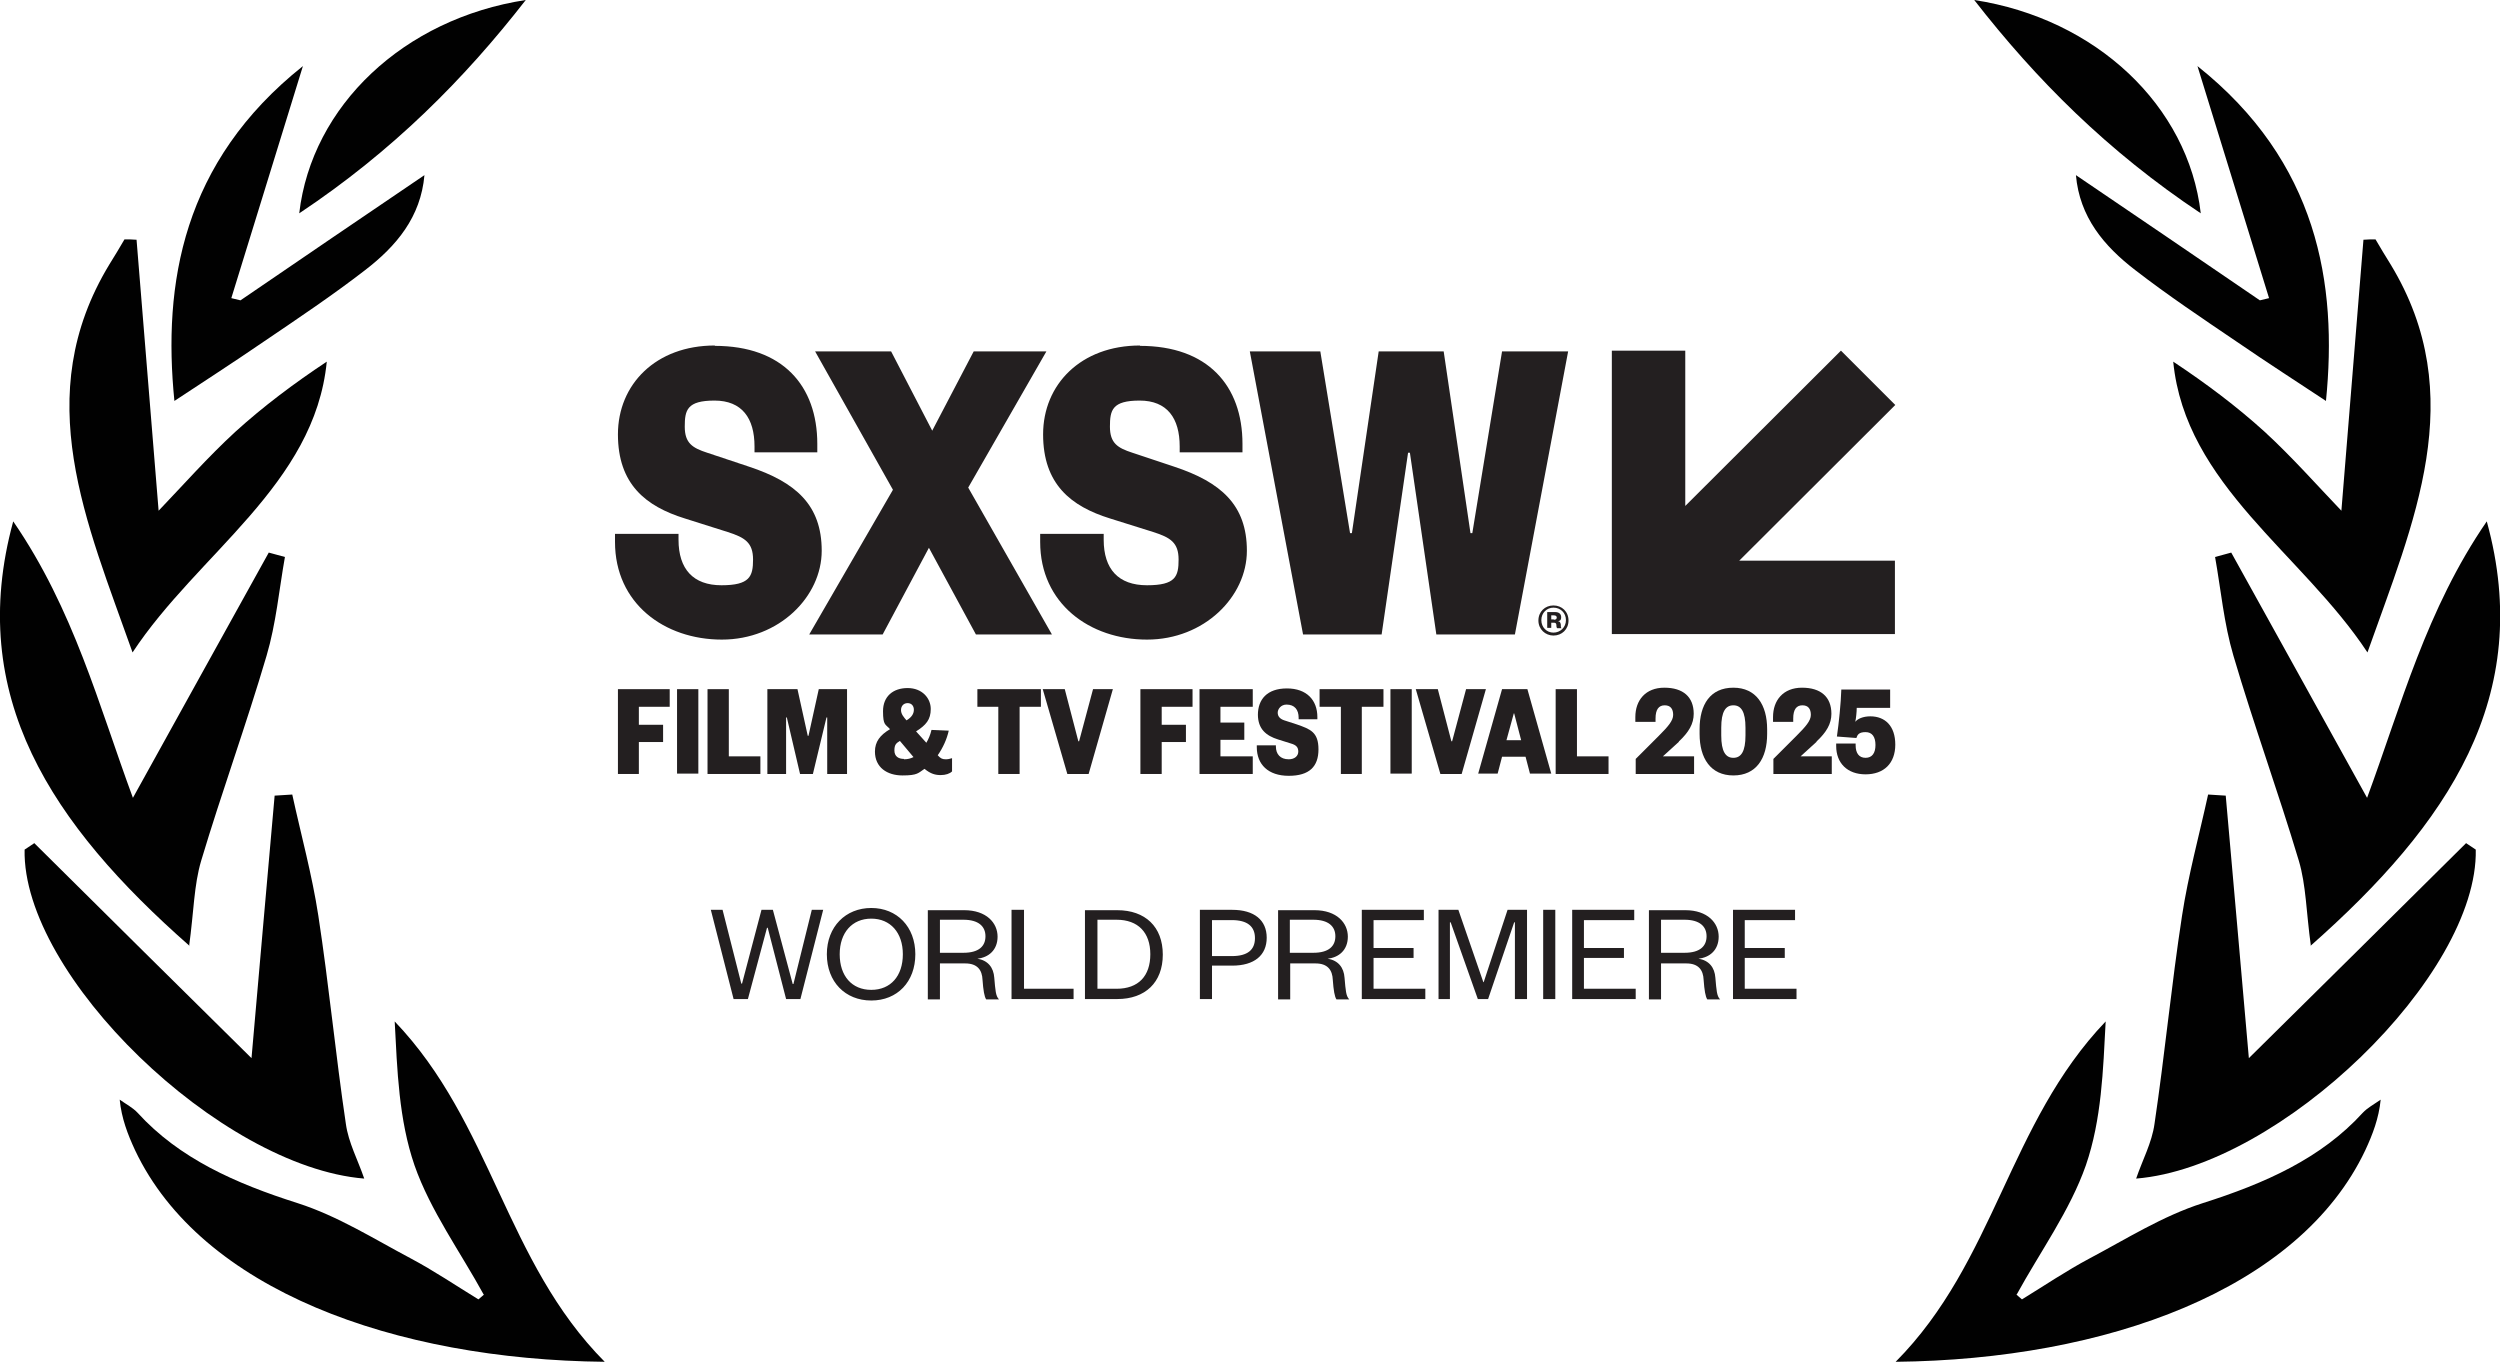 <?xml version="1.0" encoding="UTF-8"?>
<svg id="Layer_1" xmlns="http://www.w3.org/2000/svg" version="1.1" viewBox="0 0 680.9 370.9">
  <!-- Generator: Adobe Illustrator 29.2.1, SVG Export Plug-In . SVG Version: 2.1.0 Build 116)  -->
  <defs>
    <style>
      .st0 {
        fill: #010101;
      }

      .st1 {
        fill: #231f20;
      }
    </style>
  </defs>
  <g>
    <path class="st0" d="M131.8,352.7c-6.4-11.7-14.6-23-18.9-35.3-4.3-12.5-4.7-25.9-5.4-39.2,26.5,27.7,30.1,65.4,57.2,92.7-57.3-.6-109.9-19.6-127.9-57.6-2-4.3-3.7-8.7-4.2-13.8,1.7,1.2,3.6,2.2,4.9,3.6,11.3,12.4,26.6,19.2,43.6,24.6,10.9,3.5,20.7,9.7,30.7,15,6.4,3.4,12.3,7.4,18.5,11.2.5-.4.9-.8,1.4-1.2"/>
    <path class="st0" d="M9.3,229.6c19.9,19.8,39.9,39.5,59.2,58.6,2-23.3,4.2-47.4,6.3-71.5,1.6-.1,3.2-.2,4.8-.3,2.4,11,5.4,21.9,7.1,33,2.9,18.9,4.7,37.9,7.5,56.7.7,5.1,3.3,9.9,5,14.9-39.3-3.2-93.2-55.4-92.5-89.6.9-.6,1.8-1.2,2.7-1.8"/>
    <path class="st0" d="M51.6,257.6C14.1,224.6-9.4,189.6,3.6,142c16.5,24,23.3,50.1,32.6,75.3,12.5-22.5,24.7-44.7,37-66.8l4.4,1.2c-1.6,9-2.4,18.1-5,26.9-5.5,18.7-12.2,37.1-17.8,55.8-2,6.7-2,13.9-3.3,23.3"/>
    <path class="st0" d="M37.2,65.4c2,24.4,4,48.8,6,73.7,6.7-7,13.4-14.6,20.9-21.5,7.6-6.9,16-13.2,24.9-19.1-3.3,33.6-35.2,52.3-52.9,79.2-12.5-35.4-28.1-69.8-6.3-105.7,1.4-2.3,2.8-4.5,4.1-6.8,1.1,0,2.2,0,3.3.1"/>
    <path class="st0" d="M47.5,109.2c-3.2-31.9,2.2-65.1,35-91.2-6.5,21.1-13,42.2-19.5,63.2.8.2,1.7.4,2.5.6,16.7-11.4,33.4-22.8,50.1-34.1-1,11.4-7.6,19.3-16.2,25.9-8.8,6.8-18.2,13.1-27.5,19.4-8.6,5.9-17.3,11.5-24.4,16.2"/>
    <path class="st0" d="M81.5,58.1c3.4-29.3,28.5-53,61.7-58.1-16.8,21.6-36.3,41.2-61.7,58.1"/>
    <path class="st0" d="M549.2,352.7c6.4-11.7,14.6-23,18.9-35.3,4.3-12.5,4.7-25.9,5.4-39.2-26.5,27.7-30.1,65.4-57.2,92.7,57.3-.6,109.9-19.6,127.9-57.6,2-4.3,3.7-8.7,4.2-13.8-1.7,1.2-3.6,2.2-4.9,3.6-11.3,12.4-26.6,19.2-43.6,24.6-10.9,3.5-20.7,9.7-30.7,15-6.4,3.4-12.3,7.4-18.5,11.2-.5-.4-.9-.8-1.4-1.2"/>
    <path class="st0" d="M671.7,229.6c-19.9,19.8-39.9,39.5-59.2,58.6-2-23.3-4.2-47.4-6.3-71.5-1.6-.1-3.2-.2-4.8-.3-2.4,11-5.4,21.9-7.1,33-2.9,18.9-4.7,37.9-7.5,56.7-.7,5.1-3.3,9.9-5,14.9,39.3-3.2,93.2-55.4,92.5-89.6-.9-.6-1.8-1.2-2.7-1.8"/>
    <path class="st0" d="M629.3,257.6c37.5-33.1,61.1-68,48-115.6-16.5,24-23.3,50.1-32.6,75.3-12.5-22.5-24.7-44.7-37-66.8-1.5.4-2.9.8-4.4,1.2,1.6,9,2.4,18.1,5,26.9,5.5,18.7,12.2,37.1,17.8,55.8,2,6.7,2,13.9,3.3,23.3"/>
    <path class="st0" d="M643.7,65.4c-2,24.4-4,48.8-6,73.7-6.7-7-13.4-14.6-20.9-21.5-7.6-6.9-16-13.2-24.9-19.1,3.3,33.6,35.2,52.3,52.9,79.2,12.5-35.4,28.1-69.8,6.3-105.7-1.4-2.3-2.8-4.5-4.1-6.8-1.1,0-2.2,0-3.3.1"/>
    <path class="st0" d="M633.5,109.2c3.2-31.9-2.2-65.1-35-91.2,6.5,21.1,13,42.2,19.5,63.2-.8.2-1.7.4-2.5.6-16.7-11.4-33.4-22.8-50.1-34.1,1,11.4,7.6,19.3,16.2,25.9,8.8,6.8,18.2,13.1,27.5,19.4,8.6,5.9,17.3,11.5,24.4,16.2"/>
    <path class="st0" d="M599.4,58.1c-3.4-29.3-28.5-53-61.7-58.1,16.8,21.6,36.3,41.2,61.7,58.1"/>
    <polygon class="st1" points="516.1 172.7 516.1 152.7 473.7 152.7 516.2 110.3 501.4 95.5 459 137.8 459 95.5 439 95.5 439 172.7 516.1 172.7"/>
    <path class="st1" d="M194.7,94.2c18.4,0,27.9,10.8,27.9,26.7v2.3h-17.1v-1.6c0-7.7-3.4-12.5-10.9-12.5s-8.1,2.6-8.1,7.1,2.1,5.8,6.1,7.1l11.4,3.8c12.7,4.2,19.8,10.4,19.8,22.9s-11.6,24.2-27.2,24.2-29.1-9.8-29.1-26.6v-2.2h17.3v1.6c0,8,4,12.4,11.7,12.4s8.6-2.4,8.6-7-2.2-6-6.9-7.5l-11.7-3.7c-10.6-3.3-18.2-9.3-18.2-22.9s10.3-24.2,26.4-24.2"/>
    <polygon class="st1" points="263.7 132.8 286.5 172.8 265.8 172.8 253 149.2 240.4 172.8 220.4 172.8 243.2 133.4 222 95.7 242.7 95.7 253.9 117.3 265.2 95.7 285 95.7 263.7 132.8"/>
    <path class="st1" d="M310.5,94.2c18.4,0,27.9,10.8,27.9,26.7v2.3h-17.1v-1.6c0-7.7-3.4-12.5-10.9-12.5s-8.1,2.6-8.1,7.1,2.1,5.8,6.1,7.1l11.4,3.8c12.7,4.2,19.8,10.4,19.8,22.9s-11.6,24.2-27.2,24.2-29.1-9.8-29.1-26.6v-2.2h17.3v1.6c0,8,4,12.4,11.8,12.4s8.6-2.4,8.6-7-2.2-6-6.9-7.5l-11.8-3.7c-10.6-3.3-18.2-9.3-18.2-22.9s10.3-24.2,26.4-24.2"/>
    <polygon class="st1" points="393.2 95.7 400.5 145.2 401 145.2 409.1 95.7 427.1 95.7 412.6 172.8 391.2 172.8 384 123.3 383.5 123.3 376.3 172.8 354.9 172.8 340.4 95.7 359.6 95.7 367.7 145.2 368.2 145.2 375.5 95.7 393.2 95.7"/>
    <path class="st1" d="M423.2,168.8c.5,0,.8-.2.8-.6s-.3-.6-.8-.6h-.7v1.1h.7ZM424.1,171.1c-.1-.1-.2-.3-.2-.8,0-.5-.2-.7-.7-.7h-.7v1.4h-1.1v-4.3h2.1c1.1,0,1.7.5,1.7,1.4s-.4,1-.9,1.1c.5,0,.7.3.8.9,0,.6,0,.8.2,1h-1.1ZM423.1,165.5c-1.8,0-3.3,1.4-3.3,3.4s1.5,3.4,3.3,3.4,3.4-1.4,3.4-3.4-1.5-3.4-3.4-3.4M423.1,173.1c-2.2,0-4.1-1.7-4.1-4.1s1.8-4.1,4.1-4.1,4.1,1.7,4.1,4.1-1.8,4.1-4.1,4.1"/>
    <polygon class="st1" points="174 210.8 174 202.1 180.6 202.1 180.6 197.4 174 197.4 174 192.5 182.4 192.5 182.4 187.7 168.3 187.7 168.3 210.8 174 210.8"/>
    <rect class="st1" x="184.4" y="187.7" width="5.8" height="23"/>
    <polygon class="st1" points="192.7 187.7 192.7 210.8 207.1 210.8 207.1 206 198.5 206 198.5 187.7 192.7 187.7"/>
    <polygon class="st1" points="221.4 210.8 225.1 195.4 225.3 195.4 225.3 210.8 230.7 210.8 230.7 187.7 223 187.7 220.2 200.4 220 200.4 217.2 187.7 209 187.7 209 210.8 214.1 210.8 214.1 195.4 214.3 195.4 217.9 210.8 221.4 210.8"/>
    <path class="st1" d="M257.5,206.8c-.9,0-1.4-.3-2.1-1.1,1.4-2,2.5-4.4,3-6.7l-4.7-.2c-.3,1.3-.8,2.5-1.4,3.5l-2.8-3.1c2.7-1.7,4-3.2,4-6.1s-2.3-5.7-6.3-5.7-6.7,2.3-6.7,6.3.7,3.5,1.9,4.9c-2.7,1.6-4.1,3.4-4.1,6.1,0,4.3,3.3,6.5,7.5,6.5s4.3-.7,6-1.8c1.7,1.4,3,1.7,4.4,1.7s2.5-.4,3.1-1v-3.6c-.7.2-1.1.3-1.7.3ZM246.2,206.7c-1.5,0-2.6-.7-2.6-2.3s.5-2,1.5-2.6l3.7,4.4c-.8.4-1.6.6-2.6.6ZM246.9,196.2c-.7-.8-1.5-1.7-1.5-2.8s.7-1.9,1.8-1.9,1.7.8,1.7,1.8-.5,2-2,2.9Z"/>
    <polygon class="st1" points="277.7 210.8 277.7 192.5 283.5 192.5 283.5 187.7 266.2 187.7 266.2 192.5 271.9 192.5 271.9 210.8 277.7 210.8"/>
    <polygon class="st1" points="296.5 210.8 303.1 187.7 297.7 187.7 293.9 201.9 293.7 201.9 290 187.7 284 187.7 290.7 210.8 296.5 210.8"/>
    <polygon class="st1" points="316.4 210.8 316.4 202.1 323 202.1 323 197.4 316.4 197.4 316.4 192.5 324.8 192.5 324.8 187.7 310.6 187.7 310.6 210.8 316.4 210.8"/>
    <polygon class="st1" points="341.2 206 332.4 206 332.4 201.5 338.9 201.5 338.9 196.8 332.4 196.8 332.4 192.5 341.2 192.5 341.2 187.7 326.7 187.7 326.7 210.8 341.2 210.8 341.2 206"/>
    <path class="st1" d="M342.6,194.6c0,4,2.3,5.8,5.5,6.8l3.5,1.1c1.4.4,2,1,2,2.2s-1,2.1-2.6,2.1c-2.3,0-3.5-1.4-3.5-3.5v-.3h-5.2v.5c0,4.7,3.1,7.8,8.7,7.8s8.1-2.5,8.1-7.2-2.2-5.5-5.9-6.8l-3.4-1.1c-1.2-.4-1.8-1.1-1.8-2.1s.9-2.2,2.4-2.2c2.2,0,3.3,1.4,3.3,3.6v.4h5.1v-.6c0-4.6-2.9-7.8-8.3-7.8s-7.9,3-7.9,7.2"/>
    <polygon class="st1" points="370.9 210.8 370.9 192.5 376.8 192.5 376.8 187.7 359.4 187.7 359.4 192.5 365.2 192.5 365.2 210.8 370.9 210.8"/>
    <rect class="st1" x="378.7" y="187.7" width="5.8" height="23"/>
    <polygon class="st1" points="398.1 210.8 404.7 187.7 399.3 187.7 395.5 201.9 395.3 201.9 391.6 187.7 385.6 187.7 392.3 210.8 398.1 210.8"/>
    <path class="st1" d="M416,187.7h-6.9l-6.5,23h5.3l1.2-4.6h6.4l1.2,4.6h5.8l-6.5-23ZM410.3,201.6l2-7.3h.1l1.9,7.3h-4Z"/>
    <polygon class="st1" points="423.7 187.7 423.7 210.8 438.1 210.8 438.1 206 429.5 206 429.5 187.7 423.7 187.7"/>
    <path class="st1" d="M457.2,202c2.8-2.6,4.1-4.9,4.1-7.6,0-4.6-2.9-7.1-8-7.1s-7.9,3.4-7.9,8v1.3h5.5v-.9c0-2.5.9-3.6,2.5-3.6s2.3,1,2.3,2.6-1.4,3.2-3.9,5.7l-6.3,6.3v4.1h15.9v-4.8h-8.5l4.4-4Z"/>
    <path class="st1" d="M472.1,187.3c-6.3,0-9.2,4.6-9.2,11.3v1.3c0,6.6,3,11.3,9.2,11.3s9.2-4.6,9.2-11.3v-1.3c0-6.6-3-11.3-9.2-11.3ZM475.4,200.3c0,4.4-1.2,6.1-3.3,6.1s-3.3-1.7-3.3-6.1v-2.1c0-4.4,1.2-6.1,3.3-6.1s3.3,1.7,3.3,6.1v2.1Z"/>
    <path class="st1" d="M494.7,202c2.8-2.6,4.1-4.9,4.1-7.6,0-4.6-2.9-7.1-8-7.1s-7.9,3.4-7.9,8v1.3h5.5v-.9c0-2.5.9-3.6,2.5-3.6s2.3,1,2.3,2.6-1.4,3.2-3.9,5.7l-6.3,6.3v4.1h15.9v-4.8h-8.5l4.4-4Z"/>
    <path class="st1" d="M210.5,247.8h-3.1l-5.3,20.1h-.2l-5.1-20.1h-3.2l6.2,24.3h3.9l5.2-19.4h.2l5,19.4h3.9l6.2-24.3h-3.1l-5,20.2h-.2l-5.4-20.2ZM249.3,259.9c0-7.5-5-12.6-12-12.6s-12.1,5.1-12.1,12.6,5,12.6,12.1,12.6,12-5.1,12-12.6M245.9,259.9c0,5.9-3.3,9.7-8.6,9.7s-8.6-3.8-8.6-9.7,3.4-9.7,8.6-9.7,8.6,3.8,8.6,9.7M272,272.1c-.8-.9-.9-2.3-1.2-5.8-.2-2.8-1.7-4.7-4.6-5.2,3-.3,5.5-2.3,5.5-6s-3-7.2-9.1-7.2h-9.9v24.3h3.3v-9.8h6.9c3.3,0,4.6,1.8,4.7,4.5.2,2.8.5,4.6,1,5.3h3.5ZM256,259.6v-9.1h6.4c4.1,0,6,1.8,6,4.5s-1.8,4.5-6,4.5h-6.4ZM275.5,247.8v24.3h16.9v-2.8h-13.5v-21.5h-3.3ZM298.9,269.3v-18.8h5.2c5.9,0,9.2,3.5,9.2,9.4s-3.2,9.4-9.2,9.4h-5.2ZM295.5,272.1h8.8c7.6,0,12.4-4.5,12.4-12.1s-4.8-12.1-12.4-12.1h-8.8v24.3ZM330.1,260.3v-9.7h5.4c4.2,0,6.3,1.7,6.3,4.9s-2,4.9-6.3,4.9h-5.4ZM330.1,263h5.5c6,0,9.4-2.8,9.4-7.6s-3.4-7.6-9.4-7.6h-8.8v24.3h3.3v-9ZM367.4,272.1c-.8-.9-.9-2.3-1.2-5.8-.2-2.8-1.7-4.7-4.6-5.2,3-.3,5.5-2.3,5.5-6s-3-7.2-9.1-7.2h-9.9v24.3h3.3v-9.8h6.9c3.3,0,4.6,1.8,4.7,4.5.2,2.8.5,4.6,1,5.3h3.5ZM351.3,259.6v-9.1h6.4c4.1,0,6,1.8,6,4.5s-1.8,4.5-6,4.5h-6.4ZM388.2,269.3h-14.1v-8.4h10.9v-2.7h-10.9v-7.6h13.7v-2.8h-16.9v24.3h17.3v-2.8ZM405.3,272.1l7.1-20.9h.2v20.9h3.3v-24.3h-5.3l-6.5,19.7h-.1l-6.8-19.7h-5.4v24.3h3.1v-20.9h.2l7.4,20.9h2.8ZM420.3,272.1h3.3v-24.3h-3.3v24.3ZM445.5,269.3h-14.1v-8.4h10.9v-2.7h-10.9v-7.6h13.7v-2.8h-16.9v24.3h17.3v-2.8ZM468.4,272.1c-.8-.9-.9-2.3-1.2-5.8-.2-2.8-1.7-4.7-4.6-5.2,3-.3,5.5-2.3,5.5-6s-3-7.2-9.1-7.2h-9.9v24.3h3.3v-9.8h6.9c3.3,0,4.6,1.8,4.7,4.5.2,2.8.5,4.6,1,5.3h3.5ZM452.4,259.6v-9.1h6.4c4.1,0,6,1.8,6,4.5s-1.8,4.5-6,4.5h-6.4ZM489.3,269.3h-14.1v-8.4h10.9v-2.7h-10.9v-7.6h13.7v-2.8h-16.9v24.3h17.3v-2.8Z"/>
  </g>
  <path class="st1" d="M505.6,201l-5.3-.4c.5-3.4,1.1-9.1,1.2-12.8h13.3v5h-9.1c0,1-.2,3-.4,3.8.6-.8,2.1-1.5,4.1-1.5,4,0,6.8,2.6,6.8,7.7s-3.1,8.1-8.1,8.1-8-3.1-8-7.7v-.7h5.3v.5c0,2.1.9,3.4,2.7,3.4s2.7-1.3,2.7-3.5-.9-3.5-2.7-3.5-2.2.7-2.5,1.6Z"/>
</svg>